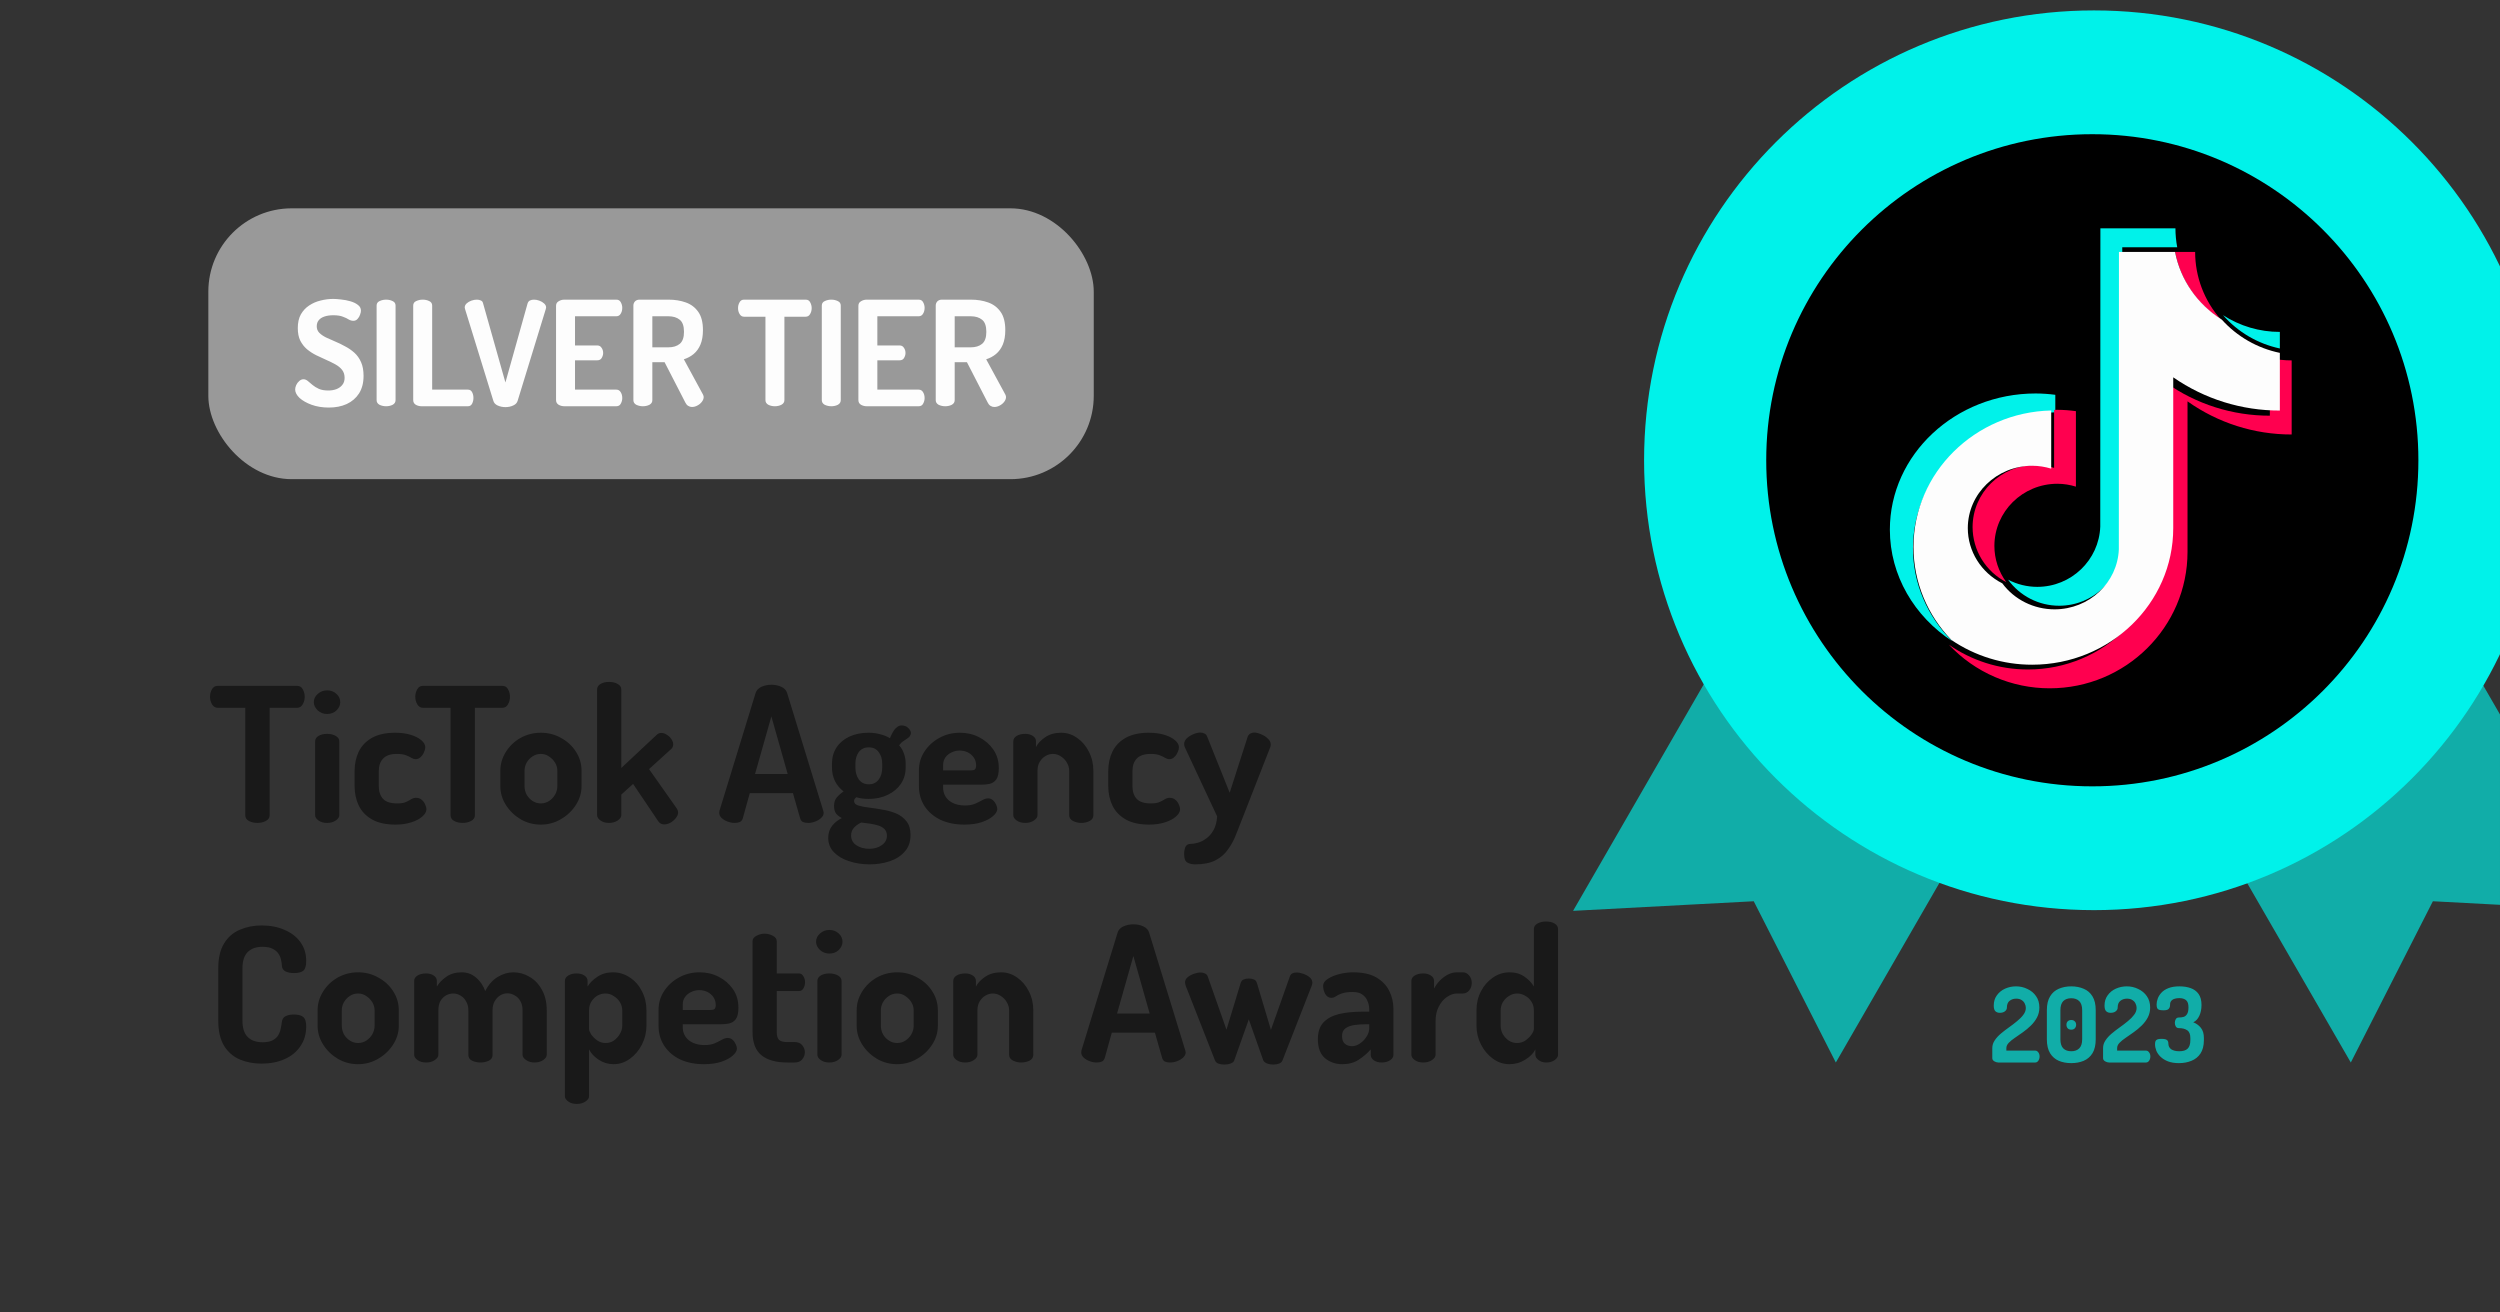 <svg width="240" height="126" viewBox="0 0 240 126" fill="none" xmlns="http://www.w3.org/2000/svg">
<rect x="0" y="0" width="240" height="126" fill="#333333" stroke="none"/>
<g clip-path="url(#clip0_69_990)">
<path d="M165.876 61.683L151.016 87.441L168.359 86.52L176.239 102.001L189.985 78.17C180.135 75.622 171.678 69.691 165.876 61.683ZM235.933 61.555C230.174 69.584 221.716 75.536 211.888 78.127L225.677 102.001L233.557 86.52L250.9 87.441L235.933 61.555Z" fill="#11ADA8"/>
<path d="M201.019 87.373C224.87 87.373 244.205 68.038 244.205 44.187C244.205 20.335 224.87 1 201.019 1C177.167 1 157.832 20.335 157.832 44.187C157.832 68.038 177.167 87.373 201.019 87.373Z" fill="#00F2EA"/>
<path d="M191.83 102C191.717 102 191.593 101.963 191.46 101.89C191.327 101.81 191.26 101.71 191.26 101.59V100.62C191.26 100.353 191.337 100.107 191.49 99.88C191.643 99.647 191.843 99.427 192.09 99.22C192.337 99.013 192.597 98.813 192.87 98.62C193.143 98.427 193.4 98.23 193.64 98.03C193.887 97.83 194.087 97.627 194.24 97.42C194.4 97.213 194.48 96.993 194.48 96.76C194.48 96.62 194.447 96.483 194.38 96.35C194.32 96.21 194.22 96.097 194.08 96.01C193.947 95.917 193.77 95.87 193.55 95.87C193.31 95.87 193.1 95.94 192.92 96.08C192.747 96.213 192.66 96.437 192.66 96.75C192.66 96.87 192.6 96.98 192.48 97.08C192.36 97.18 192.193 97.23 191.98 97.23C191.807 97.23 191.667 97.18 191.56 97.08C191.453 96.98 191.4 96.797 191.4 96.53C191.4 96.15 191.5 95.823 191.7 95.55C191.9 95.27 192.163 95.057 192.49 94.91C192.823 94.763 193.173 94.69 193.54 94.69C193.927 94.69 194.29 94.773 194.63 94.94C194.977 95.1 195.253 95.33 195.46 95.63C195.673 95.93 195.78 96.293 195.78 96.72C195.78 97.073 195.703 97.393 195.55 97.68C195.397 97.967 195.2 98.227 194.96 98.46C194.72 98.693 194.463 98.907 194.19 99.1C193.923 99.287 193.67 99.463 193.43 99.63C193.19 99.79 192.993 99.95 192.84 100.11C192.687 100.27 192.61 100.44 192.61 100.62V100.86H195.39C195.503 100.86 195.6 100.917 195.68 101.03C195.76 101.137 195.8 101.267 195.8 101.42C195.8 101.573 195.76 101.71 195.68 101.83C195.6 101.943 195.503 102 195.39 102H191.83ZM198.839 102.06C198.399 102.06 198.002 101.987 197.649 101.84C197.295 101.687 197.015 101.443 196.809 101.11C196.602 100.77 196.499 100.323 196.499 99.77V96.98C196.499 96.427 196.602 95.983 196.809 95.65C197.015 95.31 197.295 95.067 197.649 94.92C198.002 94.767 198.399 94.69 198.839 94.69C199.279 94.69 199.675 94.767 200.029 94.92C200.389 95.067 200.672 95.31 200.879 95.65C201.085 95.983 201.189 96.427 201.189 96.98V99.77C201.189 100.323 201.085 100.77 200.879 101.11C200.672 101.443 200.389 101.687 200.029 101.84C199.675 101.987 199.279 102.06 198.839 102.06ZM198.839 100.92C199.165 100.92 199.422 100.827 199.609 100.64C199.795 100.453 199.889 100.163 199.889 99.77V96.98C199.889 96.587 199.795 96.297 199.609 96.11C199.422 95.923 199.165 95.83 198.839 95.83C198.512 95.83 198.255 95.923 198.069 96.11C197.889 96.297 197.799 96.587 197.799 96.98V99.77C197.799 100.163 197.889 100.453 198.069 100.64C198.255 100.827 198.512 100.92 198.839 100.92ZM198.839 98.85C198.699 98.85 198.585 98.807 198.499 98.72C198.419 98.627 198.379 98.513 198.379 98.38C198.379 98.24 198.419 98.13 198.499 98.05C198.585 97.963 198.699 97.92 198.839 97.92C198.985 97.92 199.099 97.963 199.179 98.05C199.265 98.13 199.309 98.24 199.309 98.38C199.309 98.513 199.265 98.627 199.179 98.72C199.099 98.807 198.985 98.85 198.839 98.85ZM202.465 102C202.351 102 202.228 101.963 202.095 101.89C201.961 101.81 201.895 101.71 201.895 101.59V100.62C201.895 100.353 201.971 100.107 202.125 99.88C202.278 99.647 202.478 99.427 202.725 99.22C202.971 99.013 203.231 98.813 203.505 98.62C203.778 98.427 204.035 98.23 204.275 98.03C204.521 97.83 204.721 97.627 204.875 97.42C205.035 97.213 205.115 96.993 205.115 96.76C205.115 96.62 205.081 96.483 205.015 96.35C204.955 96.21 204.855 96.097 204.715 96.01C204.581 95.917 204.405 95.87 204.185 95.87C203.945 95.87 203.735 95.94 203.555 96.08C203.381 96.213 203.295 96.437 203.295 96.75C203.295 96.87 203.235 96.98 203.115 97.08C202.995 97.18 202.828 97.23 202.615 97.23C202.441 97.23 202.301 97.18 202.195 97.08C202.088 96.98 202.035 96.797 202.035 96.53C202.035 96.15 202.135 95.823 202.335 95.55C202.535 95.27 202.798 95.057 203.125 94.91C203.458 94.763 203.808 94.69 204.175 94.69C204.561 94.69 204.925 94.773 205.265 94.94C205.611 95.1 205.888 95.33 206.095 95.63C206.308 95.93 206.415 96.293 206.415 96.72C206.415 97.073 206.338 97.393 206.185 97.68C206.031 97.967 205.835 98.227 205.595 98.46C205.355 98.693 205.098 98.907 204.825 99.1C204.558 99.287 204.305 99.463 204.065 99.63C203.825 99.79 203.628 99.95 203.475 100.11C203.321 100.27 203.245 100.44 203.245 100.62V100.86H206.025C206.138 100.86 206.235 100.917 206.315 101.03C206.395 101.137 206.435 101.267 206.435 101.42C206.435 101.573 206.395 101.71 206.315 101.83C206.235 101.943 206.138 102 206.025 102H202.465ZM209.174 102.06C208.767 102.06 208.417 102.003 208.124 101.89C207.837 101.777 207.6 101.63 207.414 101.45C207.227 101.27 207.09 101.073 207.004 100.86C206.924 100.647 206.884 100.44 206.884 100.24C206.884 100.04 206.927 99.907 207.014 99.84C207.107 99.767 207.267 99.73 207.494 99.73C207.76 99.73 207.937 99.767 208.024 99.84C208.117 99.907 208.164 100.023 208.164 100.19C208.164 100.303 208.187 100.407 208.234 100.5C208.28 100.587 208.347 100.663 208.434 100.73C208.527 100.79 208.637 100.837 208.764 100.87C208.897 100.903 209.044 100.92 209.204 100.92C209.577 100.92 209.847 100.837 210.014 100.67C210.187 100.503 210.274 100.227 210.274 99.84V99.65C210.274 99.283 210.17 99.033 209.964 98.9C209.764 98.767 209.504 98.7 209.184 98.7C209.037 98.7 208.934 98.647 208.874 98.54C208.814 98.433 208.784 98.317 208.784 98.19C208.784 98.063 208.814 97.947 208.874 97.84C208.934 97.733 209.034 97.68 209.174 97.68C209.34 97.68 209.494 97.66 209.634 97.62C209.774 97.573 209.884 97.48 209.964 97.34C210.05 97.2 210.094 96.987 210.094 96.7C210.094 96.367 210.014 96.137 209.854 96.01C209.7 95.883 209.487 95.82 209.214 95.82C209.054 95.82 208.917 95.837 208.804 95.87C208.69 95.897 208.597 95.94 208.524 96C208.45 96.06 208.397 96.13 208.364 96.21C208.337 96.29 208.324 96.383 208.324 96.49C208.324 96.637 208.28 96.757 208.194 96.85C208.114 96.943 207.954 96.99 207.714 96.99C207.514 96.99 207.367 96.973 207.274 96.94C207.18 96.907 207.117 96.85 207.084 96.77C207.05 96.683 207.034 96.57 207.034 96.43C207.034 96.25 207.07 96.06 207.144 95.86C207.217 95.66 207.337 95.47 207.504 95.29C207.67 95.11 207.894 94.967 208.174 94.86C208.454 94.747 208.804 94.69 209.224 94.69C209.63 94.69 209.99 94.747 210.304 94.86C210.624 94.973 210.877 95.16 211.064 95.42C211.25 95.68 211.344 96.033 211.344 96.48C211.344 96.873 211.274 97.22 211.134 97.52C210.994 97.82 210.8 98.027 210.554 98.14C210.847 98.253 211.09 98.43 211.284 98.67C211.477 98.91 211.574 99.237 211.574 99.65V99.84C211.574 100.38 211.464 100.813 211.244 101.14C211.03 101.46 210.74 101.693 210.374 101.84C210.014 101.987 209.614 102.06 209.174 102.06Z" fill="#11ADA8"/>
<path d="M200.861 75.489C218.15 75.489 232.165 61.474 232.165 44.186C232.165 26.898 218.15 12.883 200.861 12.883C183.573 12.883 169.558 26.898 169.558 44.186C169.558 61.474 183.573 75.489 200.861 75.489Z" fill="black"/>
<path d="M24.716 79C24.416 79 24.146 78.94 23.906 78.82C23.666 78.688 23.546 78.502 23.546 78.262V67.948H20.9C20.672 67.948 20.492 67.84 20.36 67.624C20.228 67.408 20.162 67.162 20.162 66.886C20.162 66.634 20.222 66.4 20.342 66.184C20.462 65.956 20.648 65.842 20.9 65.842H28.514C28.778 65.842 28.964 65.956 29.072 66.184C29.192 66.4 29.252 66.634 29.252 66.886C29.252 67.162 29.186 67.408 29.054 67.624C28.934 67.84 28.754 67.948 28.514 67.948H25.886V78.262C25.886 78.502 25.76 78.688 25.508 78.82C25.268 78.94 25.004 79 24.716 79ZM31.404 68.542C31.056 68.542 30.756 68.428 30.504 68.2C30.252 67.96 30.126 67.696 30.126 67.408C30.126 67.096 30.252 66.832 30.504 66.616C30.756 66.388 31.056 66.274 31.404 66.274C31.764 66.274 32.064 66.388 32.304 66.616C32.544 66.832 32.664 67.096 32.664 67.408C32.664 67.696 32.544 67.96 32.304 68.2C32.064 68.428 31.764 68.542 31.404 68.542ZM31.404 79C31.068 79 30.792 78.922 30.576 78.766C30.36 78.61 30.252 78.442 30.252 78.262V71.17C30.252 70.954 30.36 70.78 30.576 70.648C30.792 70.516 31.068 70.45 31.404 70.45C31.728 70.45 32.004 70.516 32.232 70.648C32.46 70.78 32.574 70.954 32.574 71.17V78.262C32.574 78.442 32.46 78.61 32.232 78.766C32.004 78.922 31.728 79 31.404 79ZM37.965 79.162C37.053 79.162 36.309 79 35.733 78.676C35.157 78.352 34.731 77.914 34.455 77.362C34.179 76.798 34.041 76.168 34.041 75.472V74.032C34.041 73.336 34.173 72.712 34.437 72.16C34.713 71.596 35.139 71.152 35.715 70.828C36.303 70.504 37.041 70.342 37.929 70.342C38.493 70.342 38.991 70.408 39.423 70.54C39.855 70.672 40.197 70.846 40.449 71.062C40.701 71.278 40.827 71.506 40.827 71.746C40.827 71.878 40.785 72.034 40.701 72.214C40.629 72.394 40.521 72.55 40.377 72.682C40.245 72.814 40.089 72.88 39.909 72.88C39.777 72.88 39.639 72.838 39.495 72.754C39.363 72.67 39.189 72.586 38.973 72.502C38.757 72.418 38.469 72.376 38.109 72.376C37.497 72.376 37.053 72.526 36.777 72.826C36.501 73.114 36.363 73.516 36.363 74.032V75.472C36.363 75.988 36.501 76.396 36.777 76.696C37.053 76.984 37.503 77.128 38.127 77.128C38.499 77.128 38.787 77.08 38.991 76.984C39.195 76.888 39.363 76.798 39.495 76.714C39.639 76.63 39.783 76.588 39.927 76.588C40.143 76.588 40.323 76.648 40.467 76.768C40.623 76.888 40.737 77.038 40.809 77.218C40.893 77.386 40.935 77.542 40.935 77.686C40.935 77.926 40.803 78.16 40.539 78.388C40.287 78.616 39.933 78.802 39.477 78.946C39.033 79.09 38.529 79.162 37.965 79.162ZM44.421 79C44.121 79 43.851 78.94 43.611 78.82C43.371 78.688 43.251 78.502 43.251 78.262V67.948H40.605C40.377 67.948 40.197 67.84 40.065 67.624C39.933 67.408 39.867 67.162 39.867 66.886C39.867 66.634 39.927 66.4 40.047 66.184C40.167 65.956 40.353 65.842 40.605 65.842H48.219C48.483 65.842 48.669 65.956 48.777 66.184C48.897 66.4 48.957 66.634 48.957 66.886C48.957 67.162 48.891 67.408 48.759 67.624C48.639 67.84 48.459 67.948 48.219 67.948H45.591V78.262C45.591 78.502 45.465 78.688 45.213 78.82C44.973 78.94 44.709 79 44.421 79ZM51.921 79.162C51.225 79.162 50.583 78.994 49.995 78.658C49.407 78.31 48.933 77.854 48.573 77.29C48.213 76.726 48.033 76.12 48.033 75.472V73.996C48.033 73.348 48.207 72.748 48.555 72.196C48.903 71.632 49.371 71.182 49.959 70.846C50.559 70.51 51.213 70.342 51.921 70.342C52.629 70.342 53.277 70.51 53.865 70.846C54.465 71.17 54.939 71.608 55.287 72.16C55.647 72.712 55.827 73.324 55.827 73.996V75.472C55.827 76.108 55.647 76.708 55.287 77.272C54.927 77.836 54.447 78.292 53.847 78.64C53.259 78.988 52.617 79.162 51.921 79.162ZM51.921 77.128C52.209 77.128 52.473 77.05 52.713 76.894C52.953 76.738 53.145 76.534 53.289 76.282C53.433 76.018 53.505 75.748 53.505 75.472V73.996C53.505 73.72 53.433 73.462 53.289 73.222C53.145 72.982 52.953 72.784 52.713 72.628C52.485 72.46 52.221 72.376 51.921 72.376C51.633 72.376 51.369 72.454 51.129 72.61C50.889 72.766 50.697 72.97 50.553 73.222C50.421 73.462 50.355 73.72 50.355 73.996V75.472C50.355 75.748 50.421 76.018 50.553 76.282C50.697 76.534 50.889 76.738 51.129 76.894C51.369 77.05 51.633 77.128 51.921 77.128ZM58.456 79C58.132 79 57.862 78.922 57.646 78.766C57.43 78.61 57.322 78.442 57.322 78.262V66.184C57.322 65.968 57.43 65.794 57.646 65.662C57.862 65.53 58.132 65.464 58.456 65.464C58.792 65.464 59.074 65.53 59.302 65.662C59.53 65.794 59.644 65.968 59.644 66.184V73.726L63.046 70.54C63.166 70.42 63.316 70.36 63.496 70.36C63.676 70.36 63.85 70.42 64.018 70.54C64.198 70.648 64.342 70.786 64.45 70.954C64.57 71.122 64.63 71.296 64.63 71.476C64.63 71.548 64.612 71.626 64.576 71.71C64.552 71.782 64.504 71.848 64.432 71.908L62.308 73.834L64.972 77.614C65.056 77.746 65.098 77.872 65.098 77.992C65.098 78.172 65.026 78.352 64.882 78.532C64.738 78.712 64.564 78.862 64.36 78.982C64.156 79.09 63.958 79.144 63.766 79.144C63.526 79.144 63.334 79.042 63.19 78.838L60.778 75.256L59.644 76.282V78.262C59.644 78.442 59.53 78.61 59.302 78.766C59.074 78.922 58.792 79 58.456 79ZM70.523 79C70.307 79 70.085 78.958 69.857 78.874C69.629 78.79 69.437 78.676 69.281 78.532C69.125 78.388 69.047 78.22 69.047 78.028C69.047 77.992 69.053 77.932 69.065 77.848L72.539 66.526C72.623 66.262 72.809 66.064 73.097 65.932C73.397 65.8 73.715 65.734 74.051 65.734C74.399 65.734 74.717 65.8 75.005 65.932C75.293 66.064 75.479 66.262 75.563 66.526L79.037 77.848C79.061 77.932 79.073 77.992 79.073 78.028C79.073 78.208 78.989 78.376 78.821 78.532C78.665 78.676 78.473 78.79 78.245 78.874C78.017 78.958 77.795 79 77.579 79C77.387 79 77.219 78.97 77.075 78.91C76.943 78.838 76.853 78.712 76.805 78.532L76.121 76.138H71.981L71.315 78.532C71.267 78.712 71.171 78.838 71.027 78.91C70.883 78.97 70.715 79 70.523 79ZM72.485 74.302H75.617L74.051 68.776L72.485 74.302ZM83.487 82.978C82.779 82.978 82.119 82.876 81.507 82.672C80.907 82.48 80.421 82.192 80.049 81.808C79.689 81.424 79.509 80.968 79.509 80.44C79.509 79.984 79.635 79.594 79.887 79.27C80.139 78.958 80.451 78.712 80.823 78.532C80.595 78.424 80.409 78.28 80.265 78.1C80.133 77.92 80.067 77.68 80.067 77.38C80.067 77.044 80.151 76.774 80.319 76.57C80.499 76.354 80.721 76.156 80.985 75.976C80.625 75.7 80.349 75.37 80.157 74.986C79.965 74.59 79.869 74.158 79.869 73.69V73.312C79.869 72.724 80.013 72.208 80.301 71.764C80.589 71.32 80.997 70.972 81.525 70.72C82.065 70.468 82.683 70.342 83.379 70.342C83.775 70.342 84.147 70.39 84.495 70.486C84.843 70.57 85.155 70.696 85.431 70.864C85.635 70.384 85.827 70.06 86.007 69.892C86.187 69.724 86.361 69.64 86.529 69.64C86.817 69.64 87.039 69.724 87.195 69.892C87.363 70.06 87.447 70.216 87.447 70.36C87.447 70.468 87.417 70.564 87.357 70.648C87.309 70.732 87.237 70.804 87.141 70.864C87.033 70.936 86.901 71.026 86.745 71.134C86.589 71.23 86.445 71.368 86.313 71.548C86.529 71.788 86.685 72.058 86.781 72.358C86.889 72.646 86.943 72.964 86.943 73.312V73.69C86.943 74.266 86.793 74.782 86.493 75.238C86.193 75.682 85.773 76.036 85.233 76.3C84.693 76.564 84.075 76.696 83.379 76.696C82.947 76.696 82.557 76.642 82.209 76.534C82.149 76.582 82.095 76.636 82.047 76.696C82.011 76.756 81.993 76.822 81.993 76.894C81.993 77.098 82.125 77.242 82.389 77.326C82.653 77.41 82.989 77.476 83.397 77.524C83.805 77.572 84.237 77.638 84.693 77.722C85.161 77.794 85.599 77.914 86.007 78.082C86.415 78.25 86.751 78.502 87.015 78.838C87.279 79.162 87.411 79.6 87.411 80.152C87.411 80.824 87.219 81.364 86.835 81.772C86.463 82.192 85.977 82.498 85.377 82.69C84.789 82.882 84.159 82.978 83.487 82.978ZM83.451 81.484C83.919 81.484 84.315 81.37 84.639 81.142C84.975 80.914 85.143 80.608 85.143 80.224C85.143 79.972 85.071 79.768 84.927 79.612C84.783 79.456 84.585 79.336 84.333 79.252C84.093 79.18 83.829 79.12 83.541 79.072C83.253 79.036 82.965 79 82.677 78.964C82.389 79.096 82.155 79.264 81.975 79.468C81.795 79.672 81.705 79.918 81.705 80.206C81.705 80.602 81.873 80.914 82.209 81.142C82.557 81.37 82.971 81.484 83.451 81.484ZM83.415 75.292C83.811 75.292 84.123 75.142 84.351 74.842C84.579 74.542 84.693 74.158 84.693 73.69V73.312C84.693 72.868 84.579 72.496 84.351 72.196C84.135 71.896 83.817 71.746 83.397 71.746C82.989 71.746 82.671 71.896 82.443 72.196C82.227 72.496 82.119 72.868 82.119 73.312V73.672C82.119 74.128 82.227 74.512 82.443 74.824C82.671 75.136 82.995 75.292 83.415 75.292ZM92.573 79.162C91.721 79.162 90.965 79.012 90.305 78.712C89.657 78.4 89.147 77.968 88.775 77.416C88.403 76.852 88.217 76.204 88.217 75.472V73.942C88.217 73.294 88.391 72.7 88.739 72.16C89.099 71.608 89.573 71.17 90.161 70.846C90.761 70.51 91.427 70.342 92.159 70.342C92.831 70.342 93.443 70.486 93.995 70.774C94.559 71.062 95.015 71.458 95.363 71.962C95.711 72.466 95.885 73.054 95.885 73.726C95.885 74.242 95.801 74.614 95.633 74.842C95.465 75.058 95.249 75.196 94.985 75.256C94.733 75.304 94.469 75.328 94.193 75.328H90.539V75.598C90.539 76.114 90.731 76.534 91.115 76.858C91.511 77.17 92.021 77.326 92.645 77.326C93.041 77.326 93.371 77.266 93.635 77.146C93.899 77.026 94.127 76.912 94.319 76.804C94.511 76.696 94.691 76.642 94.859 76.642C95.039 76.642 95.195 76.702 95.327 76.822C95.459 76.942 95.561 77.086 95.633 77.254C95.705 77.41 95.741 77.548 95.741 77.668C95.741 77.872 95.609 78.094 95.345 78.334C95.093 78.562 94.727 78.76 94.247 78.928C93.779 79.084 93.221 79.162 92.573 79.162ZM90.539 73.96H93.167C93.371 73.96 93.509 73.93 93.581 73.87C93.665 73.798 93.707 73.666 93.707 73.474C93.707 73.198 93.635 72.952 93.491 72.736C93.347 72.52 93.155 72.352 92.915 72.232C92.675 72.112 92.411 72.052 92.123 72.052C91.847 72.052 91.589 72.112 91.349 72.232C91.109 72.34 90.911 72.502 90.755 72.718C90.611 72.922 90.539 73.168 90.539 73.456V73.96ZM98.429 79C98.093 79 97.817 78.922 97.601 78.766C97.385 78.61 97.277 78.442 97.277 78.262V71.17C97.277 70.954 97.385 70.78 97.601 70.648C97.817 70.516 98.093 70.45 98.429 70.45C98.717 70.45 98.957 70.516 99.149 70.648C99.353 70.78 99.455 70.954 99.455 71.17V71.71C99.635 71.362 99.929 71.05 100.337 70.774C100.757 70.486 101.267 70.342 101.867 70.342C102.431 70.342 102.947 70.51 103.415 70.846C103.883 71.17 104.255 71.608 104.531 72.16C104.819 72.712 104.963 73.324 104.963 73.996V78.262C104.963 78.502 104.843 78.688 104.603 78.82C104.363 78.94 104.093 79 103.793 79C103.529 79 103.271 78.94 103.019 78.82C102.767 78.688 102.641 78.502 102.641 78.262V73.996C102.641 73.72 102.569 73.462 102.425 73.222C102.293 72.982 102.107 72.784 101.867 72.628C101.627 72.46 101.363 72.376 101.075 72.376C100.835 72.376 100.601 72.442 100.373 72.574C100.145 72.706 99.959 72.892 99.815 73.132C99.671 73.372 99.599 73.66 99.599 73.996V78.262C99.599 78.442 99.485 78.61 99.257 78.766C99.029 78.922 98.753 79 98.429 79ZM110.317 79.162C109.405 79.162 108.661 79 108.085 78.676C107.509 78.352 107.083 77.914 106.807 77.362C106.531 76.798 106.393 76.168 106.393 75.472V74.032C106.393 73.336 106.525 72.712 106.789 72.16C107.065 71.596 107.491 71.152 108.067 70.828C108.655 70.504 109.393 70.342 110.281 70.342C110.845 70.342 111.343 70.408 111.775 70.54C112.207 70.672 112.549 70.846 112.801 71.062C113.053 71.278 113.179 71.506 113.179 71.746C113.179 71.878 113.137 72.034 113.053 72.214C112.981 72.394 112.873 72.55 112.729 72.682C112.597 72.814 112.441 72.88 112.261 72.88C112.129 72.88 111.991 72.838 111.847 72.754C111.715 72.67 111.541 72.586 111.325 72.502C111.109 72.418 110.821 72.376 110.461 72.376C109.849 72.376 109.405 72.526 109.129 72.826C108.853 73.114 108.715 73.516 108.715 74.032V75.472C108.715 75.988 108.853 76.396 109.129 76.696C109.405 76.984 109.855 77.128 110.479 77.128C110.851 77.128 111.139 77.08 111.343 76.984C111.547 76.888 111.715 76.798 111.847 76.714C111.991 76.63 112.135 76.588 112.279 76.588C112.495 76.588 112.675 76.648 112.819 76.768C112.975 76.888 113.089 77.038 113.161 77.218C113.245 77.386 113.287 77.542 113.287 77.686C113.287 77.926 113.155 78.16 112.891 78.388C112.639 78.616 112.285 78.802 111.829 78.946C111.385 79.09 110.881 79.162 110.317 79.162ZM114.738 82.978C114.438 82.978 114.186 82.918 113.982 82.798C113.778 82.69 113.676 82.42 113.676 81.988C113.676 81.724 113.718 81.496 113.802 81.304C113.898 81.112 114.054 81.016 114.27 81.016C114.474 81.016 114.708 80.98 114.972 80.908C115.248 80.836 115.524 80.698 115.8 80.494C116.076 80.302 116.31 80.032 116.502 79.684C116.694 79.348 116.808 78.91 116.844 78.37L113.748 71.746C113.7 71.638 113.676 71.536 113.676 71.44C113.676 71.236 113.76 71.05 113.928 70.882C114.108 70.714 114.318 70.582 114.558 70.486C114.798 70.378 115.02 70.324 115.224 70.324C115.368 70.324 115.5 70.354 115.62 70.414C115.752 70.474 115.842 70.576 115.89 70.72L118.05 76.102L119.778 70.72C119.838 70.576 119.928 70.474 120.048 70.414C120.168 70.354 120.288 70.324 120.408 70.324C120.588 70.324 120.804 70.378 121.056 70.486C121.308 70.582 121.524 70.72 121.704 70.9C121.896 71.068 121.992 71.26 121.992 71.476C121.992 71.584 121.974 71.674 121.938 71.746L119.31 78.46C119.094 79 118.884 79.534 118.68 80.062C118.476 80.602 118.218 81.088 117.906 81.52C117.606 81.964 117.204 82.318 116.7 82.582C116.196 82.846 115.542 82.978 114.738 82.978ZM25.094 102.108C24.35 102.108 23.66 101.976 23.024 101.712C22.388 101.436 21.884 100.998 21.512 100.398C21.14 99.786 20.954 98.982 20.954 97.986V92.964C20.954 91.968 21.14 91.17 21.512 90.57C21.884 89.958 22.388 89.52 23.024 89.256C23.66 88.98 24.356 88.842 25.112 88.842C25.952 88.842 26.69 88.986 27.326 89.274C27.974 89.55 28.478 89.94 28.838 90.444C29.21 90.948 29.396 91.554 29.396 92.262C29.396 92.73 29.3 93.042 29.108 93.198C28.916 93.342 28.622 93.414 28.226 93.414C27.902 93.414 27.626 93.36 27.398 93.252C27.182 93.132 27.068 92.94 27.056 92.676C27.056 92.532 27.032 92.364 26.984 92.172C26.948 91.968 26.87 91.77 26.75 91.578C26.63 91.386 26.444 91.224 26.192 91.092C25.952 90.96 25.616 90.894 25.184 90.894C24.572 90.894 24.098 91.068 23.762 91.416C23.438 91.752 23.276 92.268 23.276 92.964V97.986C23.276 98.694 23.444 99.216 23.78 99.552C24.116 99.888 24.596 100.056 25.22 100.056C25.628 100.056 25.952 99.99 26.192 99.858C26.432 99.726 26.606 99.564 26.714 99.372C26.834 99.168 26.912 98.958 26.948 98.742C26.996 98.526 27.032 98.322 27.056 98.13C27.08 97.854 27.2 97.662 27.416 97.554C27.632 97.446 27.896 97.392 28.208 97.392C28.616 97.392 28.916 97.47 29.108 97.626C29.3 97.782 29.396 98.088 29.396 98.544C29.396 99.264 29.21 99.894 28.838 100.434C28.478 100.974 27.974 101.388 27.326 101.676C26.678 101.964 25.934 102.108 25.094 102.108ZM34.378 102.162C33.682 102.162 33.04 101.994 32.452 101.658C31.864 101.31 31.39 100.854 31.03 100.29C30.67 99.726 30.49 99.12 30.49 98.472V96.996C30.49 96.348 30.664 95.748 31.012 95.196C31.36 94.632 31.828 94.182 32.416 93.846C33.016 93.51 33.67 93.342 34.378 93.342C35.086 93.342 35.734 93.51 36.322 93.846C36.922 94.17 37.396 94.608 37.744 95.16C38.104 95.712 38.284 96.324 38.284 96.996V98.472C38.284 99.108 38.104 99.708 37.744 100.272C37.384 100.836 36.904 101.292 36.304 101.64C35.716 101.988 35.074 102.162 34.378 102.162ZM34.378 100.128C34.666 100.128 34.93 100.05 35.17 99.894C35.41 99.738 35.602 99.534 35.746 99.282C35.89 99.018 35.962 98.748 35.962 98.472V96.996C35.962 96.72 35.89 96.462 35.746 96.222C35.602 95.982 35.41 95.784 35.17 95.628C34.942 95.46 34.678 95.376 34.378 95.376C34.09 95.376 33.826 95.454 33.586 95.61C33.346 95.766 33.154 95.97 33.01 96.222C32.878 96.462 32.812 96.72 32.812 96.996V98.472C32.812 98.748 32.878 99.018 33.01 99.282C33.154 99.534 33.346 99.738 33.586 99.894C33.826 100.05 34.09 100.128 34.378 100.128ZM40.913 102C40.577 102 40.301 101.922 40.085 101.766C39.869 101.61 39.761 101.442 39.761 101.262V94.17C39.761 93.954 39.869 93.78 40.085 93.648C40.301 93.516 40.577 93.45 40.913 93.45C41.201 93.45 41.441 93.516 41.633 93.648C41.837 93.78 41.939 93.954 41.939 94.17V94.71C42.143 94.362 42.443 94.05 42.839 93.774C43.235 93.486 43.733 93.342 44.333 93.342C44.849 93.342 45.305 93.51 45.701 93.846C46.097 94.182 46.391 94.614 46.583 95.142C46.895 94.53 47.291 94.08 47.771 93.792C48.263 93.492 48.767 93.342 49.283 93.342C49.835 93.342 50.351 93.486 50.831 93.774C51.323 94.05 51.719 94.464 52.019 95.016C52.331 95.556 52.487 96.216 52.487 96.996V101.262C52.487 101.442 52.373 101.61 52.145 101.766C51.917 101.922 51.641 102 51.317 102C51.005 102 50.735 101.922 50.507 101.766C50.279 101.61 50.165 101.442 50.165 101.262V96.996C50.165 96.636 50.093 96.336 49.949 96.096C49.817 95.856 49.637 95.676 49.409 95.556C49.181 95.424 48.947 95.358 48.707 95.358C48.467 95.358 48.239 95.424 48.023 95.556C47.819 95.676 47.645 95.856 47.501 96.096C47.357 96.336 47.285 96.63 47.285 96.978V101.28C47.285 101.532 47.159 101.718 46.907 101.838C46.667 101.946 46.403 102 46.115 102C45.851 102 45.593 101.946 45.341 101.838C45.089 101.718 44.963 101.532 44.963 101.28V96.996C44.963 96.66 44.891 96.372 44.747 96.132C44.615 95.892 44.435 95.706 44.207 95.574C43.991 95.442 43.757 95.376 43.505 95.376C43.265 95.376 43.037 95.436 42.821 95.556C42.605 95.676 42.425 95.856 42.281 96.096C42.149 96.336 42.083 96.636 42.083 96.996V101.262C42.083 101.442 41.969 101.61 41.741 101.766C41.513 101.922 41.237 102 40.913 102ZM55.362 105.978C55.038 105.978 54.769 105.9 54.553 105.744C54.337 105.588 54.228 105.42 54.228 105.24V94.17C54.228 93.954 54.337 93.78 54.553 93.648C54.769 93.516 55.032 93.45 55.344 93.45C55.657 93.45 55.908 93.516 56.1 93.648C56.304 93.78 56.407 93.954 56.407 94.17V94.71C56.611 94.362 56.922 94.05 57.343 93.774C57.763 93.486 58.261 93.342 58.837 93.342C59.437 93.342 59.983 93.51 60.474 93.846C60.967 94.17 61.35 94.608 61.627 95.16C61.914 95.712 62.059 96.324 62.059 96.996V98.472C62.059 99.108 61.914 99.708 61.627 100.272C61.339 100.836 60.955 101.292 60.474 101.64C59.995 101.988 59.472 102.162 58.908 102.162C58.38 102.162 57.901 102.018 57.468 101.73C57.036 101.442 56.73 101.112 56.55 100.74V105.24C56.55 105.42 56.437 105.588 56.209 105.744C55.98 105.9 55.699 105.978 55.362 105.978ZM58.153 100.128C58.441 100.128 58.699 100.05 58.926 99.894C59.166 99.726 59.358 99.516 59.502 99.264C59.658 99.012 59.736 98.748 59.736 98.472V96.996C59.736 96.72 59.664 96.462 59.52 96.222C59.377 95.982 59.178 95.784 58.926 95.628C58.687 95.46 58.416 95.376 58.117 95.376C57.852 95.376 57.6 95.442 57.361 95.574C57.133 95.706 56.941 95.892 56.785 96.132C56.629 96.372 56.55 96.66 56.55 96.996V98.796C56.55 98.916 56.617 99.084 56.748 99.3C56.892 99.504 57.084 99.696 57.325 99.876C57.565 100.044 57.84 100.128 58.153 100.128ZM67.576 102.162C66.725 102.162 65.969 102.012 65.308 101.712C64.66 101.4 64.15 100.968 63.779 100.416C63.407 99.852 63.221 99.204 63.221 98.472V96.942C63.221 96.294 63.395 95.7 63.742 95.16C64.103 94.608 64.576 94.17 65.165 93.846C65.764 93.51 66.43 93.342 67.162 93.342C67.835 93.342 68.447 93.486 68.999 93.774C69.562 94.062 70.019 94.458 70.367 94.962C70.715 95.466 70.888 96.054 70.888 96.726C70.888 97.242 70.805 97.614 70.636 97.842C70.469 98.058 70.252 98.196 69.989 98.256C69.737 98.304 69.472 98.328 69.197 98.328H65.543V98.598C65.543 99.114 65.734 99.534 66.118 99.858C66.514 100.17 67.025 100.326 67.648 100.326C68.044 100.326 68.374 100.266 68.638 100.146C68.903 100.026 69.13 99.912 69.323 99.804C69.514 99.696 69.695 99.642 69.862 99.642C70.043 99.642 70.198 99.702 70.331 99.822C70.463 99.942 70.564 100.086 70.636 100.254C70.709 100.41 70.745 100.548 70.745 100.668C70.745 100.872 70.612 101.094 70.349 101.334C70.097 101.562 69.731 101.76 69.251 101.928C68.782 102.084 68.225 102.162 67.576 102.162ZM65.543 96.96H68.171C68.374 96.96 68.513 96.93 68.585 96.87C68.668 96.798 68.71 96.666 68.71 96.474C68.71 96.198 68.638 95.952 68.495 95.736C68.35 95.52 68.159 95.352 67.918 95.232C67.678 95.112 67.415 95.052 67.126 95.052C66.85 95.052 66.593 95.112 66.353 95.232C66.112 95.34 65.915 95.502 65.758 95.718C65.615 95.922 65.543 96.168 65.543 96.456V96.96ZM75.575 102C74.495 102 73.667 101.766 73.091 101.298C72.527 100.83 72.245 100.092 72.245 99.084V90.354C72.245 90.138 72.371 89.964 72.623 89.832C72.875 89.7 73.133 89.634 73.397 89.634C73.685 89.634 73.949 89.7 74.189 89.832C74.441 89.964 74.567 90.138 74.567 90.354V93.45H76.691C76.883 93.45 77.027 93.54 77.123 93.72C77.231 93.888 77.285 94.08 77.285 94.296C77.285 94.512 77.231 94.71 77.123 94.89C77.027 95.058 76.883 95.142 76.691 95.142H74.567V99.084C74.567 99.432 74.639 99.678 74.783 99.822C74.939 99.966 75.203 100.038 75.575 100.038H76.277C76.613 100.038 76.859 100.14 77.015 100.344C77.183 100.548 77.267 100.77 77.267 101.01C77.267 101.262 77.183 101.49 77.015 101.694C76.859 101.898 76.613 102 76.277 102H75.575ZM79.62 91.542C79.272 91.542 78.972 91.428 78.72 91.2C78.468 90.96 78.342 90.696 78.342 90.408C78.342 90.096 78.468 89.832 78.72 89.616C78.972 89.388 79.272 89.274 79.62 89.274C79.98 89.274 80.28 89.388 80.52 89.616C80.76 89.832 80.88 90.096 80.88 90.408C80.88 90.696 80.76 90.96 80.52 91.2C80.28 91.428 79.98 91.542 79.62 91.542ZM79.62 102C79.284 102 79.008 101.922 78.792 101.766C78.576 101.61 78.468 101.442 78.468 101.262V94.17C78.468 93.954 78.576 93.78 78.792 93.648C79.008 93.516 79.284 93.45 79.62 93.45C79.944 93.45 80.22 93.516 80.448 93.648C80.676 93.78 80.79 93.954 80.79 94.17V101.262C80.79 101.442 80.676 101.61 80.448 101.766C80.22 101.922 79.944 102 79.62 102ZM86.128 102.162C85.432 102.162 84.79 101.994 84.202 101.658C83.614 101.31 83.14 100.854 82.78 100.29C82.42 99.726 82.24 99.12 82.24 98.472V96.996C82.24 96.348 82.414 95.748 82.762 95.196C83.11 94.632 83.578 94.182 84.166 93.846C84.766 93.51 85.42 93.342 86.128 93.342C86.836 93.342 87.484 93.51 88.072 93.846C88.672 94.17 89.146 94.608 89.494 95.16C89.854 95.712 90.034 96.324 90.034 96.996V98.472C90.034 99.108 89.854 99.708 89.494 100.272C89.134 100.836 88.654 101.292 88.054 101.64C87.466 101.988 86.824 102.162 86.128 102.162ZM86.128 100.128C86.416 100.128 86.68 100.05 86.92 99.894C87.16 99.738 87.352 99.534 87.496 99.282C87.64 99.018 87.712 98.748 87.712 98.472V96.996C87.712 96.72 87.64 96.462 87.496 96.222C87.352 95.982 87.16 95.784 86.92 95.628C86.692 95.46 86.428 95.376 86.128 95.376C85.84 95.376 85.576 95.454 85.336 95.61C85.096 95.766 84.904 95.97 84.76 96.222C84.628 96.462 84.562 96.72 84.562 96.996V98.472C84.562 98.748 84.628 99.018 84.76 99.282C84.904 99.534 85.096 99.738 85.336 99.894C85.576 100.05 85.84 100.128 86.128 100.128ZM92.663 102C92.327 102 92.051 101.922 91.835 101.766C91.619 101.61 91.511 101.442 91.511 101.262V94.17C91.511 93.954 91.619 93.78 91.835 93.648C92.051 93.516 92.327 93.45 92.663 93.45C92.951 93.45 93.191 93.516 93.383 93.648C93.587 93.78 93.689 93.954 93.689 94.17V94.71C93.869 94.362 94.163 94.05 94.571 93.774C94.991 93.486 95.501 93.342 96.101 93.342C96.665 93.342 97.181 93.51 97.649 93.846C98.117 94.17 98.489 94.608 98.765 95.16C99.053 95.712 99.197 96.324 99.197 96.996V101.262C99.197 101.502 99.077 101.688 98.837 101.82C98.597 101.94 98.327 102 98.027 102C97.763 102 97.505 101.94 97.253 101.82C97.001 101.688 96.875 101.502 96.875 101.262V96.996C96.875 96.72 96.803 96.462 96.659 96.222C96.527 95.982 96.341 95.784 96.101 95.628C95.861 95.46 95.597 95.376 95.309 95.376C95.069 95.376 94.835 95.442 94.607 95.574C94.379 95.706 94.193 95.892 94.049 96.132C93.905 96.372 93.833 96.66 93.833 96.996V101.262C93.833 101.442 93.719 101.61 93.491 101.766C93.263 101.922 92.987 102 92.663 102ZM105.275 102C105.059 102 104.837 101.958 104.609 101.874C104.381 101.79 104.189 101.676 104.033 101.532C103.877 101.388 103.799 101.22 103.799 101.028C103.799 100.992 103.805 100.932 103.817 100.848L107.291 89.526C107.375 89.262 107.561 89.064 107.849 88.932C108.149 88.8 108.467 88.734 108.803 88.734C109.151 88.734 109.469 88.8 109.757 88.932C110.045 89.064 110.231 89.262 110.315 89.526L113.789 100.848C113.813 100.932 113.825 100.992 113.825 101.028C113.825 101.208 113.741 101.376 113.573 101.532C113.417 101.676 113.225 101.79 112.997 101.874C112.769 101.958 112.547 102 112.331 102C112.139 102 111.971 101.97 111.827 101.91C111.695 101.838 111.605 101.712 111.557 101.532L110.873 99.138H106.733L106.067 101.532C106.019 101.712 105.923 101.838 105.779 101.91C105.635 101.97 105.467 102 105.275 102ZM107.237 97.302H110.369L108.803 91.776L107.237 97.302ZM117.526 102.198C117.322 102.198 117.136 102.168 116.968 102.108C116.8 102.048 116.686 101.934 116.626 101.766L113.836 94.656C113.812 94.572 113.794 94.506 113.782 94.458C113.77 94.398 113.764 94.35 113.764 94.314C113.764 94.122 113.842 93.96 113.998 93.828C114.166 93.684 114.37 93.57 114.61 93.486C114.85 93.402 115.066 93.36 115.258 93.36C115.414 93.36 115.552 93.39 115.672 93.45C115.804 93.51 115.894 93.606 115.942 93.738L117.742 98.85L119.092 94.404C119.152 94.2 119.254 94.074 119.398 94.026C119.542 93.966 119.704 93.936 119.884 93.936C120.064 93.936 120.226 93.966 120.37 94.026C120.514 94.074 120.616 94.2 120.676 94.404L122.008 98.868L123.826 93.738C123.91 93.486 124.126 93.36 124.474 93.36C124.666 93.36 124.882 93.402 125.122 93.486C125.362 93.57 125.566 93.684 125.734 93.828C125.902 93.972 125.986 94.14 125.986 94.332C125.986 94.38 125.98 94.434 125.968 94.494C125.956 94.554 125.938 94.608 125.914 94.656L123.124 101.784C123.064 101.94 122.95 102.048 122.782 102.108C122.614 102.168 122.428 102.198 122.224 102.198C122.008 102.198 121.81 102.162 121.63 102.09C121.45 102.018 121.33 101.916 121.27 101.784L119.884 97.86L118.498 101.766C118.462 101.91 118.348 102.018 118.156 102.09C117.964 102.162 117.754 102.198 117.526 102.198ZM128.855 102.162C128.219 102.162 127.667 101.97 127.199 101.586C126.743 101.19 126.515 100.584 126.515 99.768C126.515 99.084 126.689 98.55 127.037 98.166C127.397 97.782 127.889 97.512 128.513 97.356C129.149 97.2 129.881 97.122 130.709 97.122H131.447V96.888C131.447 96.624 131.393 96.366 131.285 96.114C131.189 95.862 131.027 95.652 130.799 95.484C130.583 95.316 130.271 95.232 129.863 95.232C129.407 95.232 129.053 95.28 128.801 95.376C128.561 95.46 128.375 95.55 128.243 95.646C128.111 95.742 127.967 95.79 127.811 95.79C127.559 95.79 127.361 95.664 127.217 95.412C127.085 95.16 127.019 94.902 127.019 94.638C127.019 94.386 127.169 94.164 127.469 93.972C127.781 93.768 128.159 93.612 128.603 93.504C129.047 93.396 129.479 93.342 129.899 93.342C130.835 93.342 131.585 93.51 132.149 93.846C132.713 94.182 133.121 94.614 133.373 95.142C133.637 95.67 133.769 96.24 133.769 96.852V101.262C133.769 101.466 133.661 101.64 133.445 101.784C133.229 101.928 132.959 102 132.635 102C132.335 102 132.083 101.928 131.879 101.784C131.687 101.64 131.591 101.466 131.591 101.262V100.74C131.267 101.112 130.883 101.442 130.439 101.73C130.007 102.018 129.479 102.162 128.855 102.162ZM129.791 100.434C130.043 100.434 130.295 100.35 130.547 100.182C130.799 100.014 131.009 99.798 131.177 99.534C131.357 99.27 131.447 98.994 131.447 98.706V98.328H131.177C130.781 98.328 130.403 98.352 130.043 98.4C129.683 98.448 129.389 98.556 129.161 98.724C128.945 98.88 128.837 99.126 128.837 99.462C128.837 99.798 128.927 100.044 129.107 100.2C129.299 100.356 129.527 100.434 129.791 100.434ZM136.626 102C136.302 102 136.032 101.922 135.816 101.766C135.6 101.61 135.492 101.442 135.492 101.262V94.17C135.492 93.954 135.6 93.78 135.816 93.648C136.032 93.516 136.302 93.45 136.626 93.45C136.926 93.45 137.172 93.516 137.364 93.648C137.568 93.78 137.67 93.954 137.67 94.17V94.908C137.802 94.644 137.976 94.398 138.192 94.17C138.42 93.93 138.678 93.732 138.966 93.576C139.254 93.42 139.56 93.342 139.884 93.342H140.442C140.67 93.342 140.868 93.444 141.036 93.648C141.204 93.84 141.288 94.074 141.288 94.35C141.288 94.638 141.204 94.884 141.036 95.088C140.868 95.28 140.67 95.376 140.442 95.376H139.884C139.548 95.376 139.218 95.49 138.894 95.718C138.582 95.934 138.324 96.24 138.12 96.636C137.916 97.02 137.814 97.488 137.814 98.04V101.262C137.814 101.442 137.7 101.61 137.472 101.766C137.244 101.922 136.962 102 136.626 102ZM144.892 102.162C144.328 102.162 143.806 101.988 143.326 101.64C142.846 101.292 142.462 100.836 142.174 100.272C141.886 99.708 141.742 99.108 141.742 98.472V96.996C141.742 96.324 141.886 95.712 142.174 95.16C142.462 94.608 142.846 94.17 143.326 93.846C143.806 93.51 144.34 93.342 144.928 93.342C145.492 93.342 145.972 93.486 146.368 93.774C146.764 94.05 147.058 94.362 147.25 94.71V89.184C147.25 88.968 147.364 88.794 147.592 88.662C147.82 88.53 148.102 88.464 148.438 88.464C148.762 88.464 149.032 88.53 149.248 88.662C149.464 88.794 149.572 88.968 149.572 89.184V101.262C149.572 101.442 149.464 101.61 149.248 101.766C149.032 101.922 148.762 102 148.438 102C148.15 102 147.904 101.922 147.7 101.766C147.496 101.61 147.394 101.442 147.394 101.262V100.74C147.214 101.112 146.89 101.442 146.422 101.73C145.966 102.018 145.456 102.162 144.892 102.162ZM145.63 100.128C145.942 100.128 146.218 100.044 146.458 99.876C146.698 99.696 146.89 99.504 147.034 99.3C147.178 99.084 147.25 98.916 147.25 98.796V96.996C147.25 96.66 147.166 96.372 146.998 96.132C146.842 95.892 146.638 95.706 146.386 95.574C146.146 95.442 145.9 95.376 145.648 95.376C145.36 95.376 145.09 95.46 144.838 95.628C144.598 95.784 144.406 95.982 144.262 96.222C144.13 96.462 144.064 96.72 144.064 96.996V98.472C144.064 98.748 144.13 99.012 144.262 99.264C144.406 99.516 144.598 99.726 144.838 99.894C145.078 100.05 145.342 100.128 145.63 100.128Z" fill="#191919"/>
<rect x="20" y="20" width="85" height="26" rx="8" fill="#999999"/>
<path d="M31.57 39.126C30.963 39.126 30.413 39.037 29.918 38.86C29.433 38.683 29.045 38.463 28.756 38.202C28.476 37.931 28.336 37.661 28.336 37.39C28.336 37.259 28.369 37.119 28.434 36.97C28.509 36.811 28.607 36.681 28.728 36.578C28.849 36.466 28.985 36.41 29.134 36.41C29.283 36.41 29.423 36.466 29.554 36.578C29.685 36.681 29.834 36.807 30.002 36.956C30.17 37.096 30.375 37.222 30.618 37.334C30.861 37.437 31.159 37.488 31.514 37.488C31.794 37.488 32.051 37.446 32.284 37.362C32.527 37.269 32.718 37.133 32.858 36.956C33.007 36.779 33.082 36.55 33.082 36.27C33.082 35.971 33.003 35.719 32.844 35.514C32.685 35.309 32.471 35.131 32.2 34.982C31.929 34.833 31.635 34.688 31.318 34.548C31.001 34.408 30.679 34.259 30.352 34.1C30.035 33.941 29.741 33.75 29.47 33.526C29.209 33.302 28.994 33.027 28.826 32.7C28.667 32.373 28.588 31.972 28.588 31.496C28.588 30.973 28.686 30.535 28.882 30.18C29.087 29.825 29.353 29.541 29.68 29.326C30.016 29.102 30.385 28.943 30.786 28.85C31.187 28.747 31.589 28.696 31.99 28.696C32.205 28.696 32.457 28.715 32.746 28.752C33.045 28.78 33.339 28.836 33.628 28.92C33.927 29.004 34.169 29.121 34.356 29.27C34.552 29.41 34.65 29.597 34.65 29.83C34.65 29.933 34.622 30.059 34.566 30.208C34.519 30.357 34.44 30.493 34.328 30.614C34.225 30.735 34.09 30.796 33.922 30.796C33.773 30.796 33.623 30.754 33.474 30.67C33.334 30.577 33.147 30.488 32.914 30.404C32.69 30.311 32.382 30.264 31.99 30.264C31.663 30.264 31.379 30.306 31.136 30.39C30.893 30.474 30.711 30.595 30.59 30.754C30.469 30.903 30.408 31.095 30.408 31.328C30.408 31.571 30.487 31.776 30.646 31.944C30.814 32.112 31.029 32.261 31.29 32.392C31.561 32.523 31.855 32.653 32.172 32.784C32.489 32.915 32.807 33.069 33.124 33.246C33.451 33.414 33.749 33.619 34.02 33.862C34.291 34.105 34.505 34.408 34.664 34.772C34.823 35.127 34.902 35.565 34.902 36.088C34.902 36.751 34.757 37.311 34.468 37.768C34.179 38.216 33.782 38.557 33.278 38.79C32.783 39.014 32.214 39.126 31.57 39.126ZM37.065 39C36.84 39 36.63 38.953 36.434 38.86C36.248 38.757 36.154 38.608 36.154 38.412V29.34C36.154 29.135 36.248 28.99 36.434 28.906C36.63 28.813 36.84 28.766 37.065 28.766C37.298 28.766 37.508 28.813 37.694 28.906C37.881 28.99 37.974 29.135 37.974 29.34V38.412C37.974 38.608 37.881 38.757 37.694 38.86C37.508 38.953 37.298 39 37.065 39ZM40.466 39C40.27 39 40.088 38.953 39.92 38.86C39.752 38.757 39.668 38.608 39.668 38.412V29.34C39.668 29.135 39.761 28.99 39.948 28.906C40.144 28.813 40.354 28.766 40.578 28.766C40.812 28.766 41.022 28.813 41.208 28.906C41.395 28.99 41.488 29.135 41.488 29.34V37.404H44.918C45.105 37.404 45.24 37.488 45.324 37.656C45.408 37.815 45.45 37.997 45.45 38.202C45.45 38.398 45.408 38.58 45.324 38.748C45.24 38.916 45.105 39 44.918 39H40.466ZM48.52 39.084C48.259 39.084 48.011 39.033 47.778 38.93C47.554 38.827 47.414 38.673 47.358 38.468L44.642 29.662C44.623 29.597 44.614 29.55 44.614 29.522C44.614 29.373 44.675 29.242 44.796 29.13C44.917 29.018 45.067 28.929 45.244 28.864C45.431 28.799 45.608 28.766 45.776 28.766C45.925 28.766 46.056 28.794 46.168 28.85C46.28 28.897 46.35 28.99 46.378 29.13L48.52 36.718L50.648 29.13C50.695 28.99 50.769 28.897 50.872 28.85C50.984 28.794 51.115 28.766 51.264 28.766C51.432 28.766 51.605 28.799 51.782 28.864C51.959 28.929 52.109 29.018 52.23 29.13C52.361 29.242 52.426 29.373 52.426 29.522C52.426 29.541 52.421 29.564 52.412 29.592C52.412 29.611 52.407 29.634 52.398 29.662L49.696 38.468C49.64 38.673 49.495 38.827 49.262 38.93C49.038 39.033 48.791 39.084 48.52 39.084ZM54.179 39C53.983 39 53.801 38.953 53.633 38.86C53.465 38.757 53.381 38.608 53.381 38.412V29.354C53.381 29.158 53.465 29.013 53.633 28.92C53.801 28.817 53.983 28.766 54.179 28.766H59.163C59.368 28.766 59.513 28.85 59.597 29.018C59.69 29.186 59.737 29.363 59.737 29.55C59.737 29.774 59.686 29.965 59.583 30.124C59.49 30.283 59.35 30.362 59.163 30.362H55.201V33.162H57.329C57.516 33.162 57.656 33.237 57.749 33.386C57.852 33.526 57.903 33.694 57.903 33.89C57.903 34.049 57.856 34.207 57.763 34.366C57.679 34.515 57.534 34.59 57.329 34.59H55.201V37.404H59.163C59.35 37.404 59.49 37.483 59.583 37.642C59.686 37.801 59.737 37.992 59.737 38.216C59.737 38.403 59.69 38.58 59.597 38.748C59.513 38.916 59.368 39 59.163 39H54.179ZM66.419 39.07C66.297 39.07 66.176 39.033 66.055 38.958C65.943 38.883 65.854 38.776 65.789 38.636L63.801 34.772H62.625V38.412C62.625 38.608 62.532 38.757 62.345 38.86C62.158 38.953 61.948 39 61.715 39C61.491 39 61.281 38.953 61.085 38.86C60.898 38.757 60.805 38.608 60.805 38.412V29.34C60.805 29.181 60.856 29.046 60.959 28.934C61.071 28.822 61.215 28.766 61.393 28.766H64.165C64.781 28.766 65.336 28.855 65.831 29.032C66.335 29.209 66.736 29.513 67.035 29.942C67.334 30.362 67.483 30.945 67.483 31.692C67.483 32.233 67.403 32.695 67.245 33.078C67.086 33.451 66.867 33.755 66.587 33.988C66.316 34.212 66.004 34.38 65.649 34.492L67.497 37.894C67.516 37.931 67.529 37.973 67.539 38.02C67.548 38.057 67.553 38.09 67.553 38.118C67.553 38.267 67.497 38.417 67.385 38.566C67.273 38.715 67.128 38.837 66.951 38.93C66.783 39.023 66.606 39.07 66.419 39.07ZM62.625 33.344H64.165C64.622 33.344 64.986 33.232 65.257 33.008C65.528 32.784 65.663 32.401 65.663 31.86C65.663 31.3 65.528 30.913 65.257 30.698C64.986 30.474 64.622 30.362 64.165 30.362H62.625V33.344ZM74.393 39C74.159 39 73.949 38.953 73.763 38.86C73.576 38.757 73.483 38.608 73.483 38.412V30.404H71.425C71.247 30.404 71.107 30.32 71.005 30.152C70.902 29.984 70.851 29.793 70.851 29.578C70.851 29.382 70.897 29.2 70.991 29.032C71.084 28.855 71.229 28.766 71.425 28.766H77.347C77.552 28.766 77.697 28.855 77.781 29.032C77.874 29.2 77.921 29.382 77.921 29.578C77.921 29.793 77.869 29.984 77.767 30.152C77.673 30.32 77.533 30.404 77.347 30.404H75.303V38.412C75.303 38.608 75.205 38.757 75.009 38.86C74.822 38.953 74.617 39 74.393 39ZM79.803 39C79.579 39 79.369 38.953 79.173 38.86C78.986 38.757 78.893 38.608 78.893 38.412V29.34C78.893 29.135 78.986 28.99 79.173 28.906C79.369 28.813 79.579 28.766 79.803 28.766C80.036 28.766 80.246 28.813 80.433 28.906C80.619 28.99 80.713 29.135 80.713 29.34V38.412C80.713 38.608 80.619 38.757 80.433 38.86C80.246 38.953 80.036 39 79.803 39ZM83.204 39C83.008 39 82.826 38.953 82.658 38.86C82.49 38.757 82.406 38.608 82.406 38.412V29.354C82.406 29.158 82.49 29.013 82.658 28.92C82.826 28.817 83.008 28.766 83.204 28.766H88.188C88.394 28.766 88.538 28.85 88.622 29.018C88.716 29.186 88.762 29.363 88.762 29.55C88.762 29.774 88.711 29.965 88.608 30.124C88.515 30.283 88.375 30.362 88.188 30.362H84.226V33.162H86.354C86.541 33.162 86.681 33.237 86.774 33.386C86.877 33.526 86.928 33.694 86.928 33.89C86.928 34.049 86.882 34.207 86.788 34.366C86.704 34.515 86.56 34.59 86.354 34.59H84.226V37.404H88.188C88.375 37.404 88.515 37.483 88.608 37.642C88.711 37.801 88.762 37.992 88.762 38.216C88.762 38.403 88.716 38.58 88.622 38.748C88.538 38.916 88.394 39 88.188 39H83.204ZM95.444 39.07C95.323 39.07 95.202 39.033 95.08 38.958C94.968 38.883 94.88 38.776 94.814 38.636L92.826 34.772H91.65V38.412C91.65 38.608 91.557 38.757 91.37 38.86C91.184 38.953 90.974 39 90.74 39C90.516 39 90.306 38.953 90.11 38.86C89.924 38.757 89.83 38.608 89.83 38.412V29.34C89.83 29.181 89.882 29.046 89.984 28.934C90.096 28.822 90.241 28.766 90.418 28.766H93.19C93.806 28.766 94.362 28.855 94.856 29.032C95.36 29.209 95.762 29.513 96.06 29.942C96.359 30.362 96.508 30.945 96.508 31.692C96.508 32.233 96.429 32.695 96.27 33.078C96.112 33.451 95.892 33.755 95.612 33.988C95.342 34.212 95.029 34.38 94.674 34.492L96.522 37.894C96.541 37.931 96.555 37.973 96.564 38.02C96.574 38.057 96.578 38.09 96.578 38.118C96.578 38.267 96.522 38.417 96.41 38.566C96.298 38.715 96.154 38.837 95.976 38.93C95.808 39.023 95.631 39.07 95.444 39.07ZM91.65 33.344H93.19C93.648 33.344 94.012 33.232 94.282 33.008C94.553 32.784 94.688 32.401 94.688 31.86C94.688 31.3 94.553 30.913 94.282 30.698C94.012 30.474 93.648 30.362 93.19 30.362H91.65V33.344Z" fill="#FDFDFD"/>
<path d="M197.31 39.584V37.901C196.685 37.819 196.055 37.776 195.424 37.773C187.707 37.773 181.427 43.638 181.427 50.846C181.427 55.267 183.794 59.182 187.403 61.548C184.986 59.135 183.642 55.953 183.644 52.649C183.644 45.543 189.744 39.749 197.31 39.584Z" fill="#00F2EA"/>
<path d="M197.682 58.151C200.944 58.151 203.605 55.578 203.726 52.37L203.738 23.735H209.013C208.9 23.138 208.843 22.531 208.842 21.923H201.638L201.625 50.558C201.505 53.764 198.842 56.338 195.581 56.338C194.602 56.338 193.638 56.101 192.771 55.647C193.333 56.422 194.071 57.054 194.924 57.489C195.778 57.924 196.723 58.151 197.682 58.151ZM218.865 33.455V31.863C216.928 31.865 215.033 31.306 213.408 30.254C214.834 31.881 216.749 33.003 218.866 33.455" fill="#00F2EA"/>
<path d="M213.193 30.661C211.609 28.875 210.734 26.573 210.733 24.188H208.808C209.06 25.507 209.579 26.762 210.332 27.875C211.086 28.988 212.06 29.936 213.193 30.661ZM195.409 44.64C192.074 44.644 189.372 47.313 189.368 50.606C189.372 51.698 189.675 52.768 190.246 53.699C190.817 54.63 191.634 55.387 192.606 55.887C191.864 54.879 191.463 53.66 191.462 52.408C191.466 49.114 194.168 46.444 197.504 46.441C198.128 46.441 198.723 46.543 199.287 46.717V39.471C198.696 39.389 198.1 39.345 197.504 39.342C197.399 39.342 197.296 39.349 197.193 39.35V44.916C196.616 44.734 196.014 44.641 195.409 44.64Z" fill="#FF004F"/>
<path d="M217.905 34.377V39.906C214.321 39.912 210.825 38.799 207.906 36.724V51.178C207.906 58.398 201.973 64.271 194.68 64.271C191.861 64.271 189.247 63.39 187.1 61.897C188.339 63.218 189.838 64.27 191.502 64.989C193.167 65.708 194.961 66.079 196.775 66.077C204.068 66.077 210.002 60.203 210.002 52.985V38.53C212.921 40.604 216.417 41.717 220 41.711V34.598C219.296 34.597 218.594 34.523 217.905 34.377Z" fill="#FF004F"/>
<path d="M208.631 50.702V36.224C211.635 38.308 215.207 39.421 218.865 39.413V33.876C216.714 33.432 214.762 32.313 213.293 30.684C210.942 29.204 209.32 26.857 208.805 24.188H203.419L203.408 52.734C203.283 55.932 200.566 58.497 197.236 58.497C195.246 58.495 193.381 57.566 192.222 56.002C190.186 54.968 188.91 52.927 188.909 50.701C188.912 47.395 191.677 44.718 195.092 44.713C195.727 44.713 196.338 44.815 196.916 44.991V39.406C189.597 39.572 183.696 45.383 183.696 52.509C183.696 55.956 185.079 59.094 187.332 61.436C189.62 62.99 192.324 63.818 195.092 63.812C202.557 63.812 208.631 57.931 208.631 50.702Z" fill="#FDFDFD"/>
</g>
<defs>
<clipPath id="clip0_69_990">
<rect width="240" height="126" rx="20" fill="white"/>
</clipPath>
</defs>
</svg>
